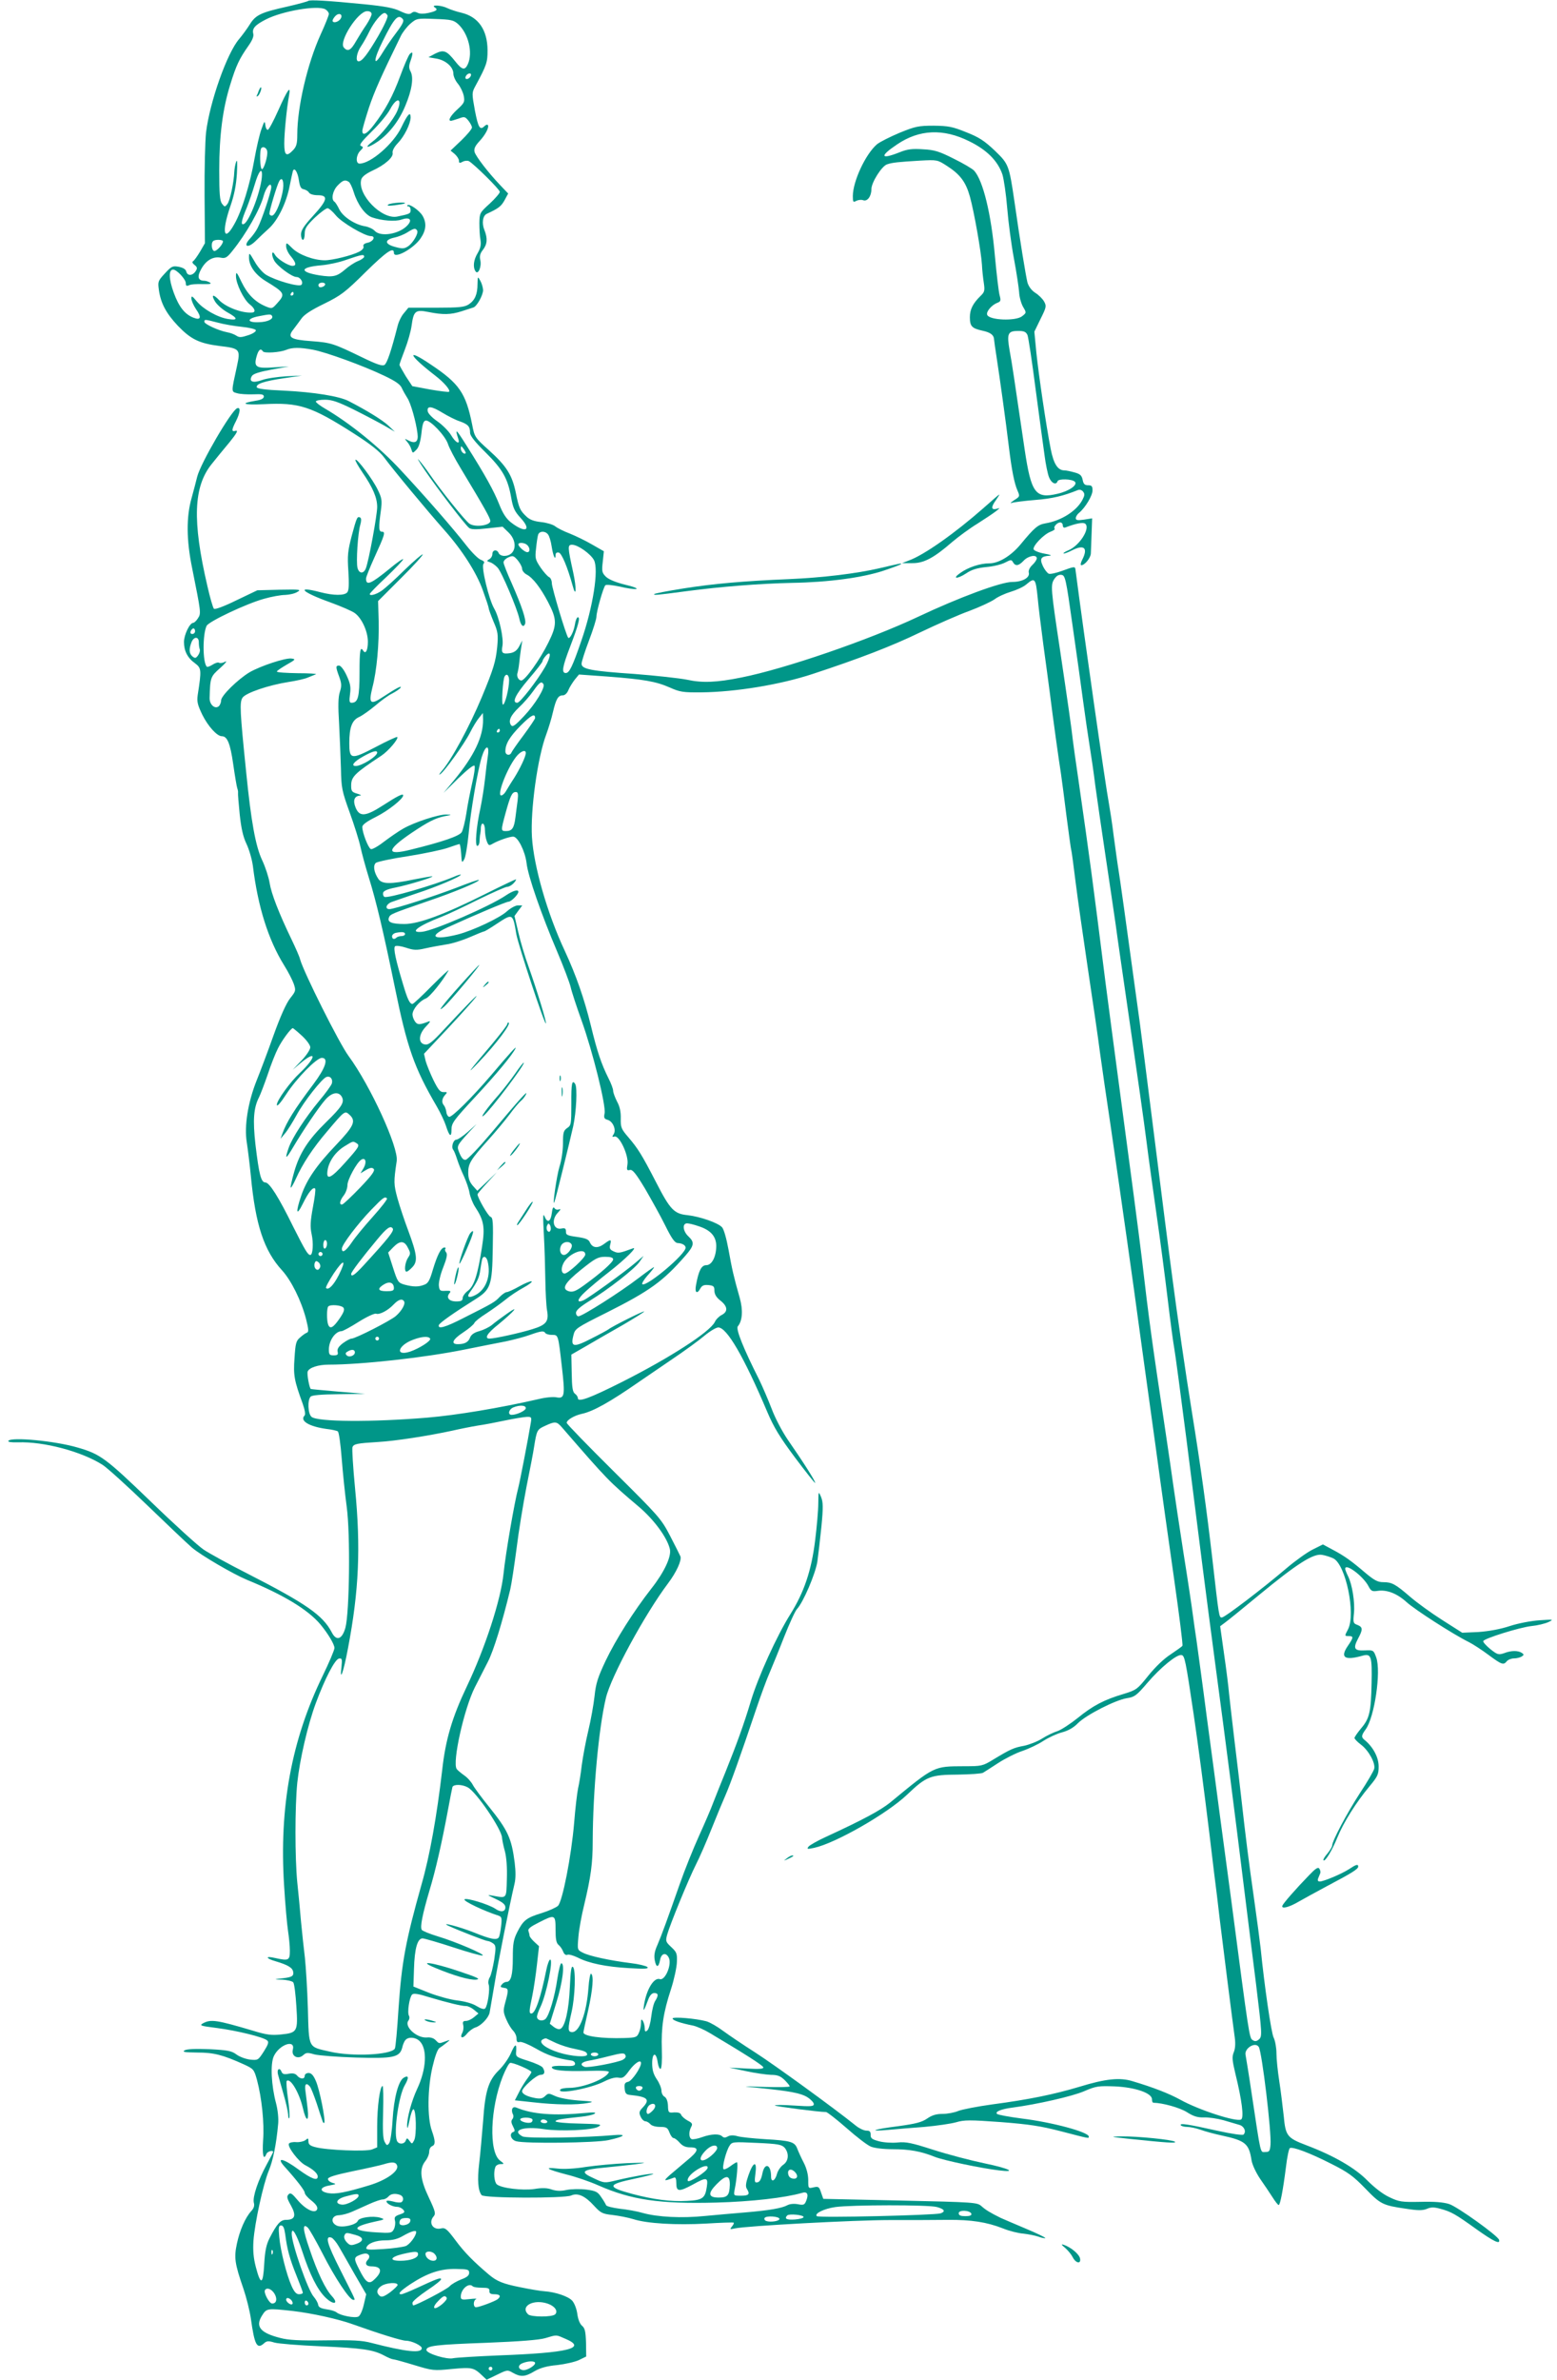 <?xml version="1.0" standalone="no"?>
<!DOCTYPE svg PUBLIC "-//W3C//DTD SVG 20010904//EN"
 "http://www.w3.org/TR/2001/REC-SVG-20010904/DTD/svg10.dtd">
<svg version="1.0" xmlns="http://www.w3.org/2000/svg"
 width="838pt" height="1280pt" viewBox="0 0 838 1280"
 preserveAspectRatio="xMidYMid meet">
<g transform="translate(0,1280) scale(0.1,-0.1)"
fill="#009688" stroke="none">
<path d="M1659 12795 c-4 -3 -54 -17 -111 -30 -144 -32 -172 -45 -204 -97 -15
-24 -41 -59 -57 -78 -65 -75 -158 -338 -178 -502 -5 -46 -9 -198 -8 -339 l2
-257 -26 -45 c-15 -25 -32 -49 -38 -52 -6 -4 -3 -12 8 -20 14 -11 16 -18 7
-32 -16 -26 -44 -29 -51 -5 -3 14 -17 22 -41 27 -33 6 -39 3 -75 -36 -37 -40
-38 -44 -32 -88 10 -72 39 -126 102 -193 70 -73 115 -95 225 -109 110 -13 113
-17 93 -110 -31 -141 -31 -135 1 -144 16 -5 55 -7 87 -6 45 2 57 0 57 -12 0
-10 -14 -18 -42 -22 -91 -15 -69 -24 42 -19 190 10 255 -11 485 -158 91 -58
139 -97 162 -128 51 -69 233 -288 327 -394 93 -105 171 -226 205 -322 17 -47
31 -89 31 -95 0 -5 12 -38 26 -72 24 -55 26 -70 20 -137 -8 -78 -19 -116 -83
-270 -67 -160 -165 -341 -217 -399 -11 -13 -15 -21 -8 -16 22 12 132 165 162
225 15 30 37 66 49 80 l20 25 1 -35 c1 -93 -48 -195 -154 -324 l-59 -71 80 79
c50 48 83 74 87 67 4 -6 -2 -48 -13 -94 -10 -45 -25 -118 -31 -162 -7 -44 -18
-89 -25 -101 -13 -21 -103 -52 -274 -94 -135 -34 -133 -3 4 90 91 61 127 79
178 90 40 7 41 8 9 9 -41 1 -171 -41 -232 -76 -25 -14 -71 -46 -103 -70 -32
-25 -64 -43 -71 -40 -14 6 -46 88 -46 119 0 12 23 29 73 54 66 33 147 97 147
116 0 12 -30 -3 -109 -54 -93 -60 -126 -63 -147 -12 -16 39 -7 63 25 65 9 0 1
5 -16 10 -29 8 -33 14 -33 43 0 48 18 66 162 161 38 25 95 92 86 101 -3 2 -54
-21 -114 -53 -134 -70 -144 -69 -144 20 0 86 15 124 54 141 17 8 55 35 85 60
30 26 71 56 92 66 21 11 41 25 45 31 8 14 -24 -3 -94 -49 -69 -46 -79 -37 -58
49 24 90 37 238 34 360 l-3 106 123 123 c68 67 120 125 117 128 -3 3 -47 -35
-98 -84 -50 -50 -106 -100 -124 -112 -29 -20 -63 -29 -63 -17 0 4 40 45 90 92
49 47 90 90 90 95 0 5 -33 -17 -72 -50 -103 -84 -128 -94 -128 -54 0 8 20 58
44 111 57 125 62 141 42 141 -18 0 -19 20 -6 115 7 53 5 66 -17 111 -27 56
-111 169 -120 161 -3 -3 14 -33 37 -67 57 -83 80 -137 80 -187 0 -43 -45 -289
-61 -330 -12 -31 -37 -29 -45 3 -8 32 2 186 15 231 6 21 6 35 0 39 -16 9 -19
2 -46 -98 -21 -81 -24 -106 -18 -191 4 -69 3 -103 -6 -113 -15 -18 -73 -18
-146 1 -133 35 -101 1 52 -54 60 -22 121 -48 135 -59 37 -27 70 -98 70 -154 0
-45 -12 -69 -25 -48 -16 26 -20 1 -20 -118 0 -132 -8 -162 -43 -162 -12 0 -13
9 -8 48 5 38 1 57 -19 100 -14 30 -31 52 -40 52 -19 0 -19 -7 1 -61 13 -36 13
-50 3 -81 -9 -27 -10 -75 -4 -170 4 -73 8 -182 10 -243 2 -102 5 -119 47 -235
25 -69 51 -152 58 -185 7 -33 27 -107 45 -165 40 -128 79 -293 140 -590 66
-324 104 -433 225 -640 21 -36 43 -83 50 -105 18 -57 30 -66 30 -21 0 35 11
50 126 174 118 127 200 226 218 262 10 20 -30 -24 -129 -141 -104 -122 -214
-231 -228 -226 -7 2 -14 14 -15 28 -2 13 -8 28 -13 34 -13 14 -11 36 6 55 14
15 13 17 -7 16 -19 -1 -29 12 -55 64 -17 35 -36 82 -42 103 l-9 39 128 136
c71 76 138 151 150 167 24 32 -46 -39 -172 -174 -60 -65 -81 -82 -100 -79 -38
5 -37 53 4 96 24 25 28 33 13 27 -47 -18 -58 -18 -71 0 -8 11 -14 28 -14 39 1
28 38 72 71 85 22 8 92 95 123 151 4 8 -36 -29 -89 -82 -53 -54 -100 -98 -105
-98 -15 0 -27 25 -52 110 -38 126 -52 190 -42 200 5 5 30 2 58 -7 42 -14 58
-15 105 -4 31 7 81 16 112 21 31 4 88 22 127 39 39 17 74 31 77 31 4 0 34 18
67 40 88 58 88 59 107 -55 11 -61 152 -487 159 -480 5 5 -48 178 -93 305 -19
52 -44 135 -55 184 l-21 89 21 29 21 28 -24 0 c-13 0 -40 -15 -59 -32 -38 -35
-182 -103 -263 -124 -131 -33 -164 -12 -58 37 147 67 317 139 330 139 14 0 52
38 53 53 0 15 -30 6 -67 -19 -85 -58 -391 -191 -452 -196 -72 -7 -21 32 106
81 29 11 116 52 194 91 78 38 149 70 159 70 9 0 25 9 35 20 10 11 15 20 11 20
-3 0 -75 -34 -159 -76 -223 -112 -363 -164 -440 -164 -69 0 -93 10 -84 34 7
19 13 21 207 88 142 48 284 107 277 115 -2 2 -55 -16 -118 -41 -125 -48 -338
-116 -363 -116 -26 0 -18 27 11 38 16 6 75 26 133 46 108 35 240 91 240 101 0
3 -17 -2 -37 -11 -107 -45 -358 -118 -374 -108 -6 3 -9 13 -7 22 2 10 24 20
66 28 69 14 204 55 199 60 -2 2 -45 -6 -97 -16 -130 -27 -175 -26 -194 3 -24
36 -29 72 -13 86 9 6 86 23 174 36 87 14 183 34 214 45 31 11 59 20 62 20 3 0
7 -24 9 -52 3 -50 4 -52 17 -29 7 13 17 74 23 135 10 116 48 339 71 415 20 64
42 68 33 7 -4 -25 -11 -83 -16 -129 -5 -45 -16 -113 -24 -152 -23 -104 -31
-205 -17 -205 6 0 12 12 12 28 1 15 2 32 4 37 1 6 3 20 3 33 3 36 22 25 22
-12 0 -19 4 -46 10 -61 9 -23 12 -25 32 -13 32 18 90 38 110 38 25 0 64 -78
72 -142 7 -69 81 -280 165 -477 34 -80 66 -165 72 -189 5 -24 32 -106 59 -181
60 -167 132 -457 124 -499 -5 -24 -2 -30 15 -35 29 -7 49 -53 34 -77 -10 -15
-9 -17 5 -13 26 6 77 -103 69 -150 -5 -30 -3 -34 13 -30 14 4 32 -18 82 -101
34 -59 84 -148 109 -199 34 -69 51 -92 66 -93 25 -1 43 -12 43 -25 0 -35 -203
-206 -232 -197 -6 2 5 22 25 45 20 22 37 43 37 47 0 3 -38 -24 -84 -59 -95
-73 -302 -205 -323 -205 -7 0 -13 9 -13 19 0 13 23 33 73 64 100 61 242 171
269 210 l22 32 -44 -37 c-61 -52 -250 -188 -278 -201 -41 -19 -37 4 9 46 25
23 81 70 125 104 90 70 161 141 129 128 -71 -26 -77 -27 -102 -16 -20 9 -24
16 -19 36 8 30 3 31 -33 4 -34 -25 -62 -22 -76 8 -7 17 -22 23 -70 30 -52 7
-60 11 -59 29 0 16 -5 20 -24 16 -44 -9 -57 46 -20 85 16 17 18 22 6 18 -9 -4
-20 0 -24 7 -6 9 -11 0 -14 -26 -6 -48 -24 -57 -39 -19 -9 21 -9 -1 -4 -97 4
-69 7 -179 8 -245 1 -66 5 -139 9 -162 11 -60 -3 -79 -78 -102 -67 -21 -204
-51 -231 -51 -30 0 -14 28 48 77 86 71 116 107 47 58 -30 -21 -68 -49 -83 -62
-15 -12 -46 -27 -68 -33 -27 -7 -43 -19 -49 -34 -9 -25 -29 -36 -66 -36 -40 0
-28 26 30 64 29 19 56 42 59 50 3 8 32 31 64 51 32 21 78 54 103 74 25 21 69
50 99 66 29 16 48 31 42 33 -6 2 -36 -10 -66 -27 -30 -17 -61 -31 -68 -31 -7
0 -24 -12 -38 -26 -25 -27 -35 -33 -194 -113 -99 -51 -140 -62 -133 -38 4 12
81 66 194 137 85 53 93 75 96 274 3 144 1 167 -12 171 -13 4 -70 103 -70 121
0 3 23 31 52 62 l52 57 -52 -50 -53 -50 -25 28 c-17 20 -24 40 -24 70 0 49 13
70 111 179 36 40 86 100 111 133 25 34 53 67 63 75 9 7 21 23 26 34 12 25 -31
-22 -188 -209 -65 -77 -126 -141 -136 -143 -12 -3 -22 8 -33 33 -17 41 -18 40
50 115 l41 44 -47 -42 c-26 -23 -54 -42 -62 -42 -16 0 -29 -39 -17 -54 5 -6
14 -29 21 -51 7 -22 23 -63 37 -92 13 -29 27 -69 30 -90 4 -21 17 -54 29 -73
49 -74 55 -111 38 -218 -23 -151 -43 -210 -76 -235 -15 -11 -28 -29 -28 -39 0
-14 -8 -18 -35 -18 -39 0 -55 21 -36 44 10 12 6 14 -21 13 -29 -2 -33 1 -36
27 -2 17 8 61 23 98 20 51 24 72 16 82 -6 7 -8 16 -4 19 3 4 1 7 -5 7 -18 0
-38 -39 -62 -118 -17 -59 -26 -75 -46 -82 -32 -13 -60 -12 -106 0 -35 10 -38
14 -63 92 l-26 81 27 28 c36 37 60 37 79 -2 15 -28 15 -33 1 -54 -17 -26 -22
-75 -8 -75 5 0 19 11 32 25 29 31 25 67 -23 196 -20 53 -46 131 -58 174 -20
75 -21 87 -4 200 11 73 -142 406 -259 565 -51 69 -242 451 -261 520 -3 14 -24
61 -45 105 -70 145 -110 249 -119 306 -5 31 -23 86 -40 122 -36 76 -60 212
-86 472 -34 332 -36 377 -20 402 17 26 140 68 249 85 39 6 85 16 101 23 17 7
37 15 45 18 8 3 -36 6 -97 6 -62 1 -113 4 -113 9 0 4 24 20 53 37 48 27 50 30
25 33 -33 4 -166 -40 -225 -74 -63 -38 -153 -126 -153 -151 0 -11 -6 -26 -13
-32 -21 -17 -50 10 -49 45 3 111 5 115 57 161 28 25 40 40 27 34 -12 -7 -27
-9 -33 -6 -5 4 -21 -1 -35 -10 -14 -9 -28 -14 -31 -11 -23 23 -23 175 -1 220
13 24 214 119 308 145 41 12 93 21 115 21 22 1 51 7 65 16 23 13 15 14 -95 12
l-120 -3 -113 -54 c-67 -33 -116 -51 -121 -45 -5 5 -21 60 -35 122 -82 352
-75 535 24 657 22 28 65 80 95 116 38 47 48 65 34 62 -24 -7 -24 3 1 52 23 46
26 77 6 69 -31 -12 -197 -296 -215 -369 -5 -22 -19 -73 -30 -114 -29 -102 -28
-226 3 -377 48 -240 49 -243 31 -270 -8 -13 -20 -24 -25 -24 -19 0 -50 -65
-50 -103 0 -48 19 -86 60 -115 34 -26 35 -35 14 -170 -5 -36 -1 -53 25 -107
31 -62 79 -115 105 -115 29 0 45 -38 61 -150 9 -63 19 -122 22 -130 3 -8 5
-19 4 -25 -1 -5 3 -56 9 -115 8 -75 18 -120 36 -158 14 -29 30 -83 35 -120 27
-220 83 -397 168 -534 22 -35 45 -80 52 -100 12 -36 11 -39 -19 -77 -21 -26
-53 -97 -91 -203 -32 -90 -73 -198 -90 -240 -47 -118 -67 -245 -53 -332 6 -39
16 -120 22 -181 25 -264 71 -402 168 -508 50 -55 103 -162 129 -261 14 -56 15
-70 5 -74 -7 -2 -24 -14 -37 -26 -22 -18 -25 -33 -30 -111 -7 -93 -1 -122 44
-245 12 -34 16 -59 10 -64 -27 -28 24 -59 119 -72 27 -3 54 -9 60 -13 6 -3 15
-69 21 -146 6 -77 18 -194 27 -260 20 -147 15 -567 -7 -650 -18 -64 -49 -74
-74 -24 -48 91 -136 153 -457 317 -97 49 -202 107 -232 127 -30 20 -159 137
-286 260 -241 232 -270 254 -392 289 -122 36 -359 58 -373 36 -4 -6 15 -9 52
-8 138 5 342 -49 455 -121 25 -16 132 -113 239 -216 106 -102 215 -206 243
-230 50 -42 220 -141 294 -172 198 -81 330 -161 397 -241 42 -51 75 -107 75
-126 0 -11 -29 -79 -64 -151 -167 -344 -234 -704 -207 -1127 6 -101 16 -210
21 -243 5 -33 10 -81 10 -107 0 -53 -6 -56 -82 -39 -52 12 -48 -3 5 -18 67
-20 92 -35 95 -58 3 -24 -8 -29 -78 -36 -26 -3 -22 -4 16 -5 28 -1 56 -8 62
-14 6 -7 13 -65 17 -129 9 -137 6 -143 -84 -152 -49 -5 -77 -2 -148 20 -199
59 -228 63 -271 40 -20 -12 -12 -14 75 -25 108 -14 251 -49 271 -67 10 -8 6
-21 -18 -59 -31 -48 -32 -48 -74 -44 -24 3 -57 15 -74 28 -26 19 -46 23 -145
28 -74 3 -121 1 -133 -6 -15 -9 -1 -11 67 -12 89 0 137 -12 250 -63 54 -25 56
-27 72 -84 26 -98 40 -232 33 -325 -5 -80 2 -112 18 -73 5 13 36 22 36 10 0
-2 -16 -33 -35 -68 -46 -84 -76 -173 -69 -204 5 -17 0 -31 -14 -46 -32 -35
-62 -104 -77 -175 -16 -75 -12 -106 35 -242 16 -47 34 -119 40 -160 20 -144
33 -168 71 -134 14 13 24 14 56 4 21 -6 133 -15 249 -20 224 -10 282 -18 342
-50 20 -11 42 -20 48 -20 6 0 57 -14 113 -31 99 -30 104 -31 204 -21 108 10
117 8 164 -37 l22 -21 56 27 c55 27 57 27 86 10 41 -23 65 -22 116 9 31 18 67
28 122 33 43 5 96 17 117 27 l39 19 -1 75 c-2 60 -6 77 -21 90 -12 10 -22 34
-26 65 -4 28 -16 58 -28 71 -22 23 -90 46 -149 50 -19 1 -79 11 -132 22 -90
18 -123 31 -166 67 -84 71 -133 121 -179 183 -47 63 -57 71 -79 66 -44 -11
-70 31 -40 65 12 14 9 27 -26 101 -47 99 -52 154 -19 196 12 15 21 37 21 51 0
13 7 26 15 29 19 8 19 27 -1 84 -25 70 -23 226 3 340 14 60 28 99 39 105 9 6
26 18 38 28 21 17 21 17 -7 7 -36 -13 -33 -13 -53 7 -10 11 -29 16 -46 14 -55
-5 -126 60 -99 92 5 7 6 18 2 25 -10 16 2 99 17 114 8 8 34 4 94 -15 98 -29
171 -47 197 -47 10 0 29 -9 42 -20 l24 -20 -24 -20 c-13 -11 -32 -20 -43 -20
-16 0 -19 -5 -15 -22 3 -12 1 -30 -4 -40 -17 -31 1 -36 24 -7 12 15 33 30 46
34 30 9 70 51 76 79 2 12 14 80 26 151 19 118 83 437 108 542 7 28 7 67 1 115
-17 131 -36 173 -139 301 -39 48 -78 101 -86 116 -8 16 -29 40 -47 52 -18 13
-36 28 -40 34 -25 35 40 326 98 440 20 39 51 100 70 137 30 58 77 210 120 388
7 30 22 129 34 220 11 91 36 242 54 335 19 94 37 188 40 210 15 93 16 96 60
116 54 25 62 24 90 -8 248 -286 252 -290 415 -428 81 -69 151 -164 166 -226
10 -40 -29 -124 -99 -213 -96 -123 -191 -273 -247 -390 -41 -87 -52 -120 -59
-188 -5 -46 -20 -130 -34 -188 -14 -58 -29 -141 -35 -185 -5 -44 -14 -100 -20
-125 -5 -25 -15 -108 -21 -185 -15 -179 -63 -423 -87 -446 -10 -9 -49 -27 -88
-39 -82 -25 -99 -39 -131 -102 -20 -40 -24 -62 -24 -138 0 -93 -10 -130 -34
-130 -8 0 -19 -6 -25 -14 -10 -12 -8 -15 11 -18 26 -3 26 -11 7 -80 -11 -41
-11 -51 6 -90 10 -24 27 -51 37 -61 10 -10 18 -28 18 -41 0 -18 4 -23 18 -19
10 2 49 -14 87 -36 60 -35 113 -53 190 -64 11 -1 20 -9 20 -17 0 -12 -13 -14
-62 -12 -37 2 -63 -1 -63 -7 0 -17 63 -23 190 -20 77 3 119 0 117 -6 -12 -35
-137 -85 -213 -85 -24 0 -46 -4 -49 -10 -17 -27 165 7 238 45 30 15 58 23 75
20 23 -5 32 1 60 40 29 39 62 60 62 38 0 -24 -48 -94 -68 -100 -19 -4 -23 -11
-20 -37 2 -25 8 -32 28 -34 97 -10 111 -24 68 -69 -18 -19 -20 -27 -10 -48 6
-14 18 -25 26 -25 7 0 19 -7 26 -15 7 -9 29 -15 52 -15 35 0 41 -4 51 -30 6
-16 16 -30 22 -30 6 0 21 -11 33 -25 16 -18 32 -25 57 -25 50 0 45 -20 -18
-71 -28 -24 -69 -58 -91 -77 -38 -34 -35 -36 21 -15 9 4 13 -6 13 -31 0 -45
15 -46 89 -6 74 41 83 40 75 -13 -9 -61 -23 -71 -107 -75 -86 -5 -183 8 -292
37 -141 38 -139 51 13 83 56 12 100 23 98 25 -5 5 -108 -13 -197 -34 -66 -16
-67 -16 -124 11 -76 34 -64 46 57 57 51 5 127 13 168 18 69 9 66 10 -45 6 -66
-3 -165 -12 -220 -20 -61 -10 -121 -13 -155 -9 -78 9 -55 -5 49 -32 49 -12
125 -38 170 -58 179 -79 332 -101 635 -93 191 5 372 26 462 52 28 9 37 -6 24
-40 -9 -24 -14 -27 -45 -21 -21 4 -44 2 -57 -5 -29 -16 -97 -28 -228 -39 -58
-5 -154 -13 -215 -19 -126 -13 -255 -6 -335 16 -30 9 -86 19 -125 23 -38 5
-71 13 -73 19 -2 5 -13 25 -26 43 -19 29 -29 34 -81 41 -33 4 -80 3 -105 -2
-31 -7 -55 -6 -80 2 -24 9 -53 10 -94 3 -63 -9 -177 4 -202 25 -14 12 -19 65
-8 93 3 9 16 16 28 16 21 0 21 1 -3 19 -61 47 -53 281 15 453 15 37 32 69 39
72 13 5 115 -39 115 -49 0 -4 -11 -21 -24 -38 -13 -18 -33 -50 -44 -73 l-21
-41 102 -11 c114 -13 231 -15 292 -3 35 6 28 8 -51 13 -52 4 -105 14 -126 24
-35 16 -37 16 -54 0 -13 -13 -26 -16 -53 -11 -44 8 -71 22 -71 37 0 19 77 88
99 88 22 0 27 15 12 39 -5 8 -40 24 -78 36 -66 21 -68 22 -65 53 3 44 -6 40
-30 -15 -12 -26 -40 -66 -63 -88 -56 -55 -74 -111 -85 -275 -6 -74 -15 -176
-21 -226 -11 -90 -6 -147 13 -171 14 -17 445 -18 482 -2 35 16 75 -2 123 -55
36 -39 45 -44 101 -50 34 -4 84 -14 110 -22 74 -24 233 -33 392 -24 79 5 146
7 149 5 2 -3 -2 -12 -10 -21 -12 -15 -11 -16 16 -10 68 14 645 45 835 45 113
0 253 0 312 1 125 1 209 -12 296 -46 34 -14 83 -26 110 -28 26 -3 62 -10 80
-16 18 -7 35 -10 38 -8 2 3 -46 26 -108 52 -62 26 -122 52 -133 57 -57 28 -82
44 -103 63 -23 20 -36 21 -438 30 l-413 9 -12 34 c-10 31 -14 34 -40 28 -29
-7 -29 -6 -29 39 0 29 -9 64 -24 93 -14 27 -29 60 -35 76 -14 37 -35 43 -174
51 -64 4 -131 11 -148 16 -20 6 -39 6 -51 -1 -14 -8 -23 -8 -31 0 -15 15 -57
14 -108 -4 -24 -9 -49 -13 -56 -11 -16 6 -17 40 -3 66 9 16 5 22 -19 34 -16 9
-31 22 -35 31 -3 10 -16 14 -38 13 -30 -3 -32 -1 -33 36 -1 24 -8 42 -18 48
-10 5 -17 20 -17 33 0 13 -11 41 -25 61 -18 27 -25 50 -25 86 0 59 22 63 30 4
3 -20 10 -35 15 -34 6 2 9 42 7 103 -4 121 8 200 49 325 17 52 31 118 32 146
2 46 -1 54 -30 81 -30 28 -32 32 -22 68 15 54 115 298 155 377 19 37 56 122
83 190 27 68 61 149 75 181 26 59 80 209 165 462 26 77 59 167 74 200 14 33
49 118 77 190 28 71 59 139 69 150 34 36 99 188 110 255 5 36 15 121 22 190
10 104 9 131 -2 158 -14 33 -14 33 -15 -35 0 -37 -8 -127 -17 -199 -20 -163
-60 -279 -133 -396 -73 -116 -174 -338 -213 -468 -37 -124 -78 -236 -136 -380
-24 -58 -53 -132 -66 -165 -12 -33 -47 -114 -77 -180 -30 -66 -77 -183 -104
-260 -66 -188 -96 -271 -120 -327 -15 -33 -19 -56 -14 -82 8 -42 21 -40 29 4
7 34 31 40 46 11 19 -35 -19 -126 -48 -116 -32 10 -72 -56 -85 -140 -6 -41 -1
-34 24 33 8 20 19 32 31 32 23 0 24 -13 5 -43 -8 -12 -17 -50 -21 -84 -4 -34
-13 -67 -21 -74 -11 -9 -14 -7 -14 12 0 13 -5 31 -10 39 -8 12 -10 9 -10 -12
0 -15 -5 -39 -12 -53 -10 -23 -17 -25 -77 -27 -123 -4 -221 10 -221 30 0 4 11
57 25 117 25 112 32 190 16 199 -4 3 -11 -32 -14 -77 -10 -135 -48 -237 -87
-237 -25 0 -25 16 -4 107 19 82 24 227 8 243 -9 9 -13 -19 -17 -107 -5 -123
-26 -217 -52 -226 -8 -4 -23 2 -35 11 l-21 17 35 113 c34 108 47 212 27 212
-5 0 -14 -37 -21 -81 -14 -99 -45 -202 -65 -219 -17 -14 -45 -7 -45 13 0 7 8
31 19 53 32 67 70 254 52 254 -5 0 -15 -26 -21 -57 -30 -149 -59 -233 -80
-233 -13 0 -13 12 5 96 8 39 19 114 25 168 l11 98 -25 23 c-14 13 -26 28 -26
34 0 5 -3 16 -6 25 -4 11 11 23 55 45 88 45 91 44 91 -38 0 -51 4 -72 16 -82
9 -7 20 -23 25 -36 5 -14 14 -21 23 -17 8 3 32 -4 55 -15 60 -31 153 -50 276
-57 86 -5 108 -4 99 6 -7 6 -47 16 -90 21 -112 14 -223 38 -257 56 -30 15 -30
15 -24 85 3 39 17 116 31 172 36 151 46 222 46 342 1 269 32 608 71 771 27
115 210 451 334 616 46 61 75 125 67 146 -4 9 -29 59 -56 111 -48 92 -59 104
-303 346 -139 138 -253 255 -253 261 0 15 40 39 80 48 63 13 156 66 310 173
25 17 103 70 173 118 70 47 151 106 179 130 29 24 62 44 74 44 46 0 138 -158
263 -453 36 -85 68 -137 150 -247 58 -77 106 -138 108 -136 5 4 -63 111 -147
232 -30 44 -69 118 -87 167 -19 49 -49 119 -67 156 -85 168 -127 273 -115 287
25 30 29 87 10 154 -33 116 -41 153 -60 258 -11 60 -25 110 -35 121 -22 24
-117 57 -185 65 -73 7 -94 29 -171 179 -77 149 -97 180 -149 241 -37 43 -41
52 -40 99 1 36 -5 65 -20 92 -11 22 -21 48 -21 58 0 10 -11 40 -25 67 -38 76
-61 143 -95 284 -36 146 -79 269 -140 401 -94 200 -167 454 -177 612 -9 145
30 429 77 553 11 30 28 84 36 120 17 72 28 90 54 90 10 0 23 12 29 28 6 15 22
40 34 56 l23 28 154 -11 c195 -15 260 -26 335 -59 54 -24 71 -27 170 -26 184
2 423 41 599 99 252 83 424 149 577 223 90 43 210 96 266 116 56 21 116 49
135 62 18 14 58 32 88 41 30 9 68 26 83 39 47 40 51 35 62 -72 3 -38 17 -150
30 -249 14 -99 29 -216 35 -260 17 -137 49 -367 60 -435 5 -36 19 -139 30
-230 12 -91 23 -172 25 -180 3 -8 13 -87 24 -175 11 -88 41 -297 66 -465 25
-168 55 -370 65 -450 11 -80 36 -253 56 -385 55 -378 130 -905 153 -1080 25
-181 23 -169 92 -665 27 -201 72 -520 99 -709 27 -190 47 -348 44 -353 -3 -5
-32 -25 -63 -46 -36 -23 -82 -67 -120 -114 -60 -75 -65 -78 -133 -99 -105 -31
-166 -63 -247 -129 -40 -32 -89 -64 -109 -71 -20 -6 -58 -24 -83 -40 -25 -16
-69 -33 -97 -39 -56 -10 -75 -19 -166 -74 -57 -35 -64 -36 -155 -36 -167 -1
-158 4 -401 -196 -51 -41 -143 -91 -345 -184 -44 -20 -86 -44 -93 -52 -11 -14
-8 -15 30 -7 115 25 393 184 500 286 104 99 125 107 274 108 66 1 127 5 135
10 7 4 44 28 81 52 37 24 96 54 130 65 35 12 86 36 113 54 28 18 73 39 100 46
34 9 63 25 87 50 46 45 201 124 263 134 41 6 52 14 110 82 71 83 159 155 184
150 17 -3 22 -26 66 -323 22 -149 56 -406 85 -645 5 -41 16 -131 24 -200 9
-69 23 -183 31 -255 16 -133 69 -552 81 -637 4 -30 2 -59 -6 -77 -10 -25 -8
-43 9 -115 35 -142 47 -236 31 -246 -25 -15 -228 51 -327 106 -62 34 -147 67
-258 100 -68 21 -145 13 -285 -30 -137 -41 -273 -69 -470 -95 -80 -11 -162
-27 -182 -35 -21 -9 -59 -16 -85 -16 -34 0 -57 -7 -83 -25 -29 -20 -61 -28
-155 -41 -135 -17 -169 -30 -55 -20 41 4 129 11 195 16 66 6 143 17 171 25 44
13 74 13 240 1 154 -12 214 -21 326 -50 154 -40 148 -39 148 -28 0 24 -196 77
-360 97 -69 9 -129 20 -134 25 -12 12 22 26 84 34 129 17 320 60 385 88 65 28
77 29 165 26 110 -5 200 -36 200 -69 0 -11 3 -19 8 -19 50 -1 140 -26 179 -50
36 -23 58 -30 93 -29 25 1 72 -6 105 -15 33 -10 71 -21 85 -25 26 -7 39 -36
23 -52 -5 -5 -62 3 -139 20 -158 35 -206 43 -199 30 4 -5 19 -9 34 -9 16 0 48
-7 72 -15 24 -9 76 -23 114 -31 128 -28 147 -43 161 -134 4 -24 24 -66 46 -99
22 -31 51 -75 66 -98 15 -24 30 -43 34 -43 8 0 23 77 39 203 6 53 16 100 21
103 15 9 108 -26 222 -84 92 -46 120 -67 184 -133 82 -85 94 -91 219 -109 64
-10 89 -10 112 -1 22 10 39 10 72 1 60 -16 82 -29 195 -110 94 -67 130 -84
122 -57 -8 23 -223 177 -268 192 -31 10 -80 14 -155 12 -101 -2 -115 0 -167
25 -35 16 -80 51 -120 91 -65 66 -178 132 -326 188 -105 40 -113 50 -123 159
-6 52 -16 137 -24 187 -8 51 -15 118 -15 148 0 31 -7 69 -15 85 -13 25 -50
279 -70 480 -4 36 -20 157 -36 270 -28 195 -44 322 -69 545 -6 55 -22 188 -35
295 -13 107 -26 224 -30 260 -3 36 -15 132 -27 214 l-21 149 24 18 c13 9 96
76 184 149 205 169 293 225 340 217 19 -3 46 -12 61 -19 67 -33 122 -299 79
-382 -19 -36 -19 -36 5 -36 26 0 25 -8 -6 -53 -43 -63 -17 -80 81 -52 45 12
50 -5 47 -147 -3 -157 -11 -191 -57 -245 -19 -23 -35 -46 -35 -51 0 -5 16 -22
35 -36 42 -32 79 -100 71 -130 -3 -12 -37 -71 -77 -131 -70 -108 -149 -257
-149 -281 0 -7 -12 -27 -26 -44 -15 -17 -24 -33 -21 -36 9 -9 46 52 75 123 32
79 101 189 172 274 45 54 50 65 50 108 0 48 -29 103 -73 140 -22 17 -21 26 3
59 48 65 84 312 57 387 -14 39 -15 40 -61 38 -57 -3 -65 10 -37 63 27 50 26
62 -3 74 -23 8 -24 13 -19 62 6 60 -9 155 -32 201 -8 16 -15 34 -15 39 0 33
98 -40 126 -95 13 -25 20 -28 47 -24 50 8 105 -13 157 -60 45 -41 250 -173
335 -215 22 -11 70 -42 106 -69 73 -54 81 -56 99 -34 7 8 24 15 39 15 14 0 33
5 41 10 13 9 13 11 0 20 -20 13 -57 13 -95 -2 -30 -10 -36 -8 -74 22 -23 19
-40 38 -38 43 4 14 196 74 260 81 32 3 72 13 90 21 31 15 29 15 -47 10 -45 -3
-114 -16 -160 -31 -51 -17 -113 -28 -168 -32 l-88 -4 -107 68 c-60 38 -137 94
-173 125 -80 69 -99 79 -145 79 -30 0 -48 10 -94 48 -76 65 -116 94 -179 127
l-52 28 -56 -28 c-30 -15 -94 -61 -141 -101 -123 -105 -331 -264 -347 -264
-15 0 -15 -1 -51 315 -30 259 -63 500 -110 790 -33 203 -81 534 -105 720 -7
50 -25 191 -41 315 -16 124 -49 387 -74 585 -25 198 -52 410 -60 470 -86 628
-106 769 -115 825 -6 36 -17 119 -26 184 -8 66 -20 142 -25 170 -20 106 -134
903 -181 1264 -2 16 -8 15 -73 -9 -31 -11 -62 -18 -70 -15 -8 3 -23 22 -32 41
-19 41 -11 53 37 56 14 1 1 6 -28 11 -29 5 -56 16 -59 23 -6 18 54 81 91 95
16 6 26 13 22 17 -8 9 14 33 30 33 8 0 14 -7 14 -16 0 -10 6 -14 14 -11 58 22
97 30 108 19 26 -26 -33 -118 -92 -142 -17 -7 -29 -15 -26 -17 2 -2 23 5 46
17 65 33 87 13 55 -50 -9 -17 -11 -30 -5 -30 18 0 50 39 51 63 1 12 2 60 4
105 l3 84 -44 -7 c-35 -5 -44 -3 -44 8 0 8 8 21 17 28 34 28 73 93 73 121 0
23 -4 28 -24 28 -18 0 -25 7 -29 29 -5 24 -14 32 -44 40 -21 6 -45 11 -54 11
-36 0 -58 34 -74 115 -26 134 -64 394 -77 516 l-11 115 33 68 c32 64 33 70 19
95 -8 14 -29 35 -47 46 -20 13 -35 33 -42 55 -8 31 -40 223 -70 435 -29 197
-31 203 -106 275 -56 53 -85 72 -154 99 -74 30 -96 34 -175 35 -82 0 -99 -4
-183 -38 -52 -22 -106 -49 -122 -62 -61 -52 -130 -199 -130 -279 0 -32 2 -35
19 -25 11 5 27 7 37 3 22 -8 44 21 44 60 0 36 56 124 84 133 28 10 63 13 176
20 94 5 95 5 146 -28 72 -46 102 -87 124 -165 23 -83 61 -299 65 -368 1 -27 6
-71 10 -97 6 -41 4 -49 -17 -69 -42 -41 -58 -73 -58 -115 0 -49 10 -60 69 -73
42 -9 60 -23 61 -46 0 -5 7 -53 15 -105 16 -104 48 -333 65 -475 15 -123 29
-194 46 -233 14 -32 13 -33 -19 -53 -17 -12 -23 -18 -12 -14 11 4 68 11 127
16 92 7 152 22 229 53 9 4 21 1 28 -8 10 -12 9 -21 -3 -44 -31 -60 -114 -113
-200 -127 -40 -7 -58 -22 -134 -114 -51 -61 -117 -101 -167 -101 -50 0 -114
-21 -157 -52 -46 -32 -17 -34 32 -2 29 20 59 29 108 34 37 3 82 14 101 24 31
16 35 17 43 2 13 -23 31 -20 58 9 25 26 70 34 70 12 0 -8 -11 -24 -24 -36 -14
-13 -22 -30 -19 -41 7 -27 -34 -50 -89 -50 -61 0 -288 -84 -508 -188 -263
-124 -717 -280 -950 -326 -133 -27 -211 -30 -292 -12 -40 8 -167 22 -283 31
-236 16 -285 26 -285 55 0 11 18 67 40 125 22 58 40 115 40 128 0 28 37 158
48 169 5 5 39 1 77 -7 37 -9 77 -15 89 -13 11 2 -15 13 -59 23 -52 13 -88 28
-104 43 -21 21 -23 29 -17 80 l6 57 -63 36 c-34 20 -88 46 -120 59 -32 12 -68
30 -80 40 -12 9 -46 19 -75 22 -37 4 -60 12 -78 29 -35 33 -41 45 -58 129 -20
96 -50 143 -144 228 -77 69 -78 72 -91 139 -34 169 -69 220 -222 322 -136 92
-122 53 23 -59 48 -37 83 -78 75 -87 -3 -3 -49 3 -102 12 l-96 18 -35 53 c-18
30 -34 58 -34 62 0 4 13 41 29 82 16 41 32 98 36 127 11 80 20 89 90 75 79
-16 121 -15 180 4 28 9 56 18 62 20 19 5 53 66 53 94 -1 14 -7 36 -15 50 -14
25 -14 24 -15 -17 0 -56 -14 -88 -47 -110 -23 -15 -50 -18 -176 -18 l-149 0
-23 -28 c-14 -15 -29 -46 -35 -70 -35 -137 -57 -201 -71 -210 -12 -7 -42 3
-120 41 -155 75 -167 79 -272 87 -113 8 -133 20 -98 63 11 15 31 41 43 58 15
22 54 47 122 80 91 45 112 60 225 172 112 110 151 136 151 102 0 -35 104 21
143 77 31 45 34 83 11 123 -18 29 -71 66 -81 56 -4 -3 -1 -6 5 -6 7 0 12 -9
12 -20 0 -19 -5 -21 -73 -35 -83 -16 -214 118 -193 199 4 15 23 30 58 47 69
31 117 74 111 97 -2 11 8 31 27 51 36 37 69 104 70 139 0 35 -16 18 -50 -53
-42 -88 -165 -195 -225 -195 -22 0 -19 46 4 69 17 17 18 20 4 26 -12 4 2 23
58 78 41 40 85 93 99 120 36 68 68 60 38 -10 -20 -46 -88 -131 -131 -163 -53
-39 -29 -39 27 -1 60 42 114 111 147 191 36 85 46 152 29 185 -10 18 -10 31
-1 56 15 43 14 56 -3 39 -8 -8 -31 -62 -52 -119 -40 -108 -79 -181 -142 -263
-37 -49 -62 -61 -62 -32 0 9 16 64 35 123 30 90 67 172 173 389 9 18 31 47 50
64 34 29 36 30 133 26 88 -3 100 -6 125 -28 55 -51 80 -153 52 -215 -16 -35
-31 -32 -68 15 -46 58 -62 64 -107 42 l-37 -20 41 -7 c51 -8 93 -45 93 -81 0
-14 11 -39 25 -55 13 -16 27 -45 31 -65 6 -32 3 -38 -35 -73 -37 -34 -52 -61
-34 -61 4 0 22 6 41 12 31 12 35 11 53 -11 10 -13 19 -29 19 -37 0 -8 -26 -39
-57 -69 l-58 -55 23 -19 c12 -11 22 -27 22 -35 0 -14 4 -15 20 -6 11 6 26 7
34 3 29 -17 166 -152 166 -165 0 -7 -24 -35 -54 -63 -54 -49 -55 -51 -56 -105
0 -30 2 -71 6 -91 4 -26 0 -44 -15 -70 -22 -36 -27 -75 -12 -98 14 -22 34 24
26 60 -5 21 -1 36 14 55 24 31 26 61 8 107 -15 36 -9 77 13 87 63 29 77 40 95
72 l20 37 -41 43 c-65 68 -133 156 -140 181 -4 17 3 32 26 57 33 35 55 78 45
88 -3 3 -11 0 -17 -6 -25 -25 -34 -9 -52 83 -17 94 -17 96 3 133 61 113 65
127 65 192 -1 109 -49 179 -139 201 -27 6 -62 18 -77 25 -31 16 -92 20 -68 4
19 -12 10 -20 -36 -30 -23 -5 -45 -5 -56 1 -14 7 -24 7 -33 -1 -11 -9 -25 -7
-61 10 -34 17 -83 26 -192 37 -202 20 -296 25 -303 18z m92 -45 c10 -6 19 -17
19 -25 0 -7 -20 -58 -45 -112 -71 -157 -125 -389 -125 -537 0 -47 -4 -64 -22
-83 -36 -38 -48 -30 -48 35 0 57 13 189 26 260 10 56 -8 31 -59 -83 -24 -54
-49 -101 -55 -103 -6 -2 -12 9 -14 25 -3 25 -5 23 -21 -22 -10 -27 -27 -101
-38 -163 -23 -131 -67 -276 -107 -346 -57 -104 -71 -46 -22 95 21 61 31 112
35 175 3 58 2 80 -4 64 -5 -14 -9 -38 -10 -54 -2 -56 -23 -155 -37 -173 -13
-17 -15 -17 -29 1 -12 16 -15 53 -15 180 0 189 19 332 59 460 32 105 50 141
97 208 22 31 31 53 27 67 -7 28 10 47 69 77 89 45 276 77 319 54z m249 -26 c0
-8 -13 -34 -28 -57 -16 -23 -41 -63 -56 -89 -28 -50 -45 -58 -66 -33 -27 33
77 195 126 195 15 0 24 -6 24 -16z m-170 -29 c-14 -16 -40 -20 -40 -6 0 5 7
17 16 26 22 21 44 4 24 -20z m256 21 c3 -8 -20 -58 -51 -111 -57 -97 -86 -135
-105 -135 -18 0 -11 46 13 81 13 19 33 55 45 80 25 51 65 99 82 99 6 0 13 -7
16 -14z m82 -19 c8 -9 -1 -28 -36 -74 -26 -34 -59 -83 -74 -108 -51 -84 -49
-37 2 64 62 125 83 148 108 118z m361 -313 c-6 -7 -15 -11 -21 -8 -5 3 -4 12
3 20 6 7 15 11 21 8 5 -3 4 -12 -3 -20z m2688 -344 c94 -46 153 -105 178 -178
8 -26 20 -108 26 -182 6 -74 22 -196 36 -270 14 -74 26 -156 28 -181 1 -26 11
-61 21 -79 19 -32 19 -32 -5 -51 -34 -27 -177 -22 -188 8 -6 17 24 52 54 64
19 7 21 12 13 41 -5 18 -16 112 -25 208 -20 229 -64 409 -112 462 -9 10 -58
39 -109 64 -79 40 -105 48 -166 51 -58 4 -84 1 -126 -16 -103 -41 -110 -22
-14 42 119 81 249 87 389 17z m-3779 -53 c5 -23 -17 -97 -28 -97 -11 0 -14
103 -3 114 10 10 28 1 31 -17z m171 -159 c5 -32 11 -44 26 -46 11 -3 24 -10
28 -18 5 -8 24 -14 47 -14 59 0 53 -26 -25 -111 -49 -53 -65 -78 -65 -100 0
-16 5 -29 10 -29 6 0 10 15 10 34 0 27 10 42 54 85 30 28 61 51 69 51 7 0 28
-18 45 -39 30 -37 155 -111 188 -111 27 0 14 -28 -15 -35 -20 -4 -28 -11 -25
-20 4 -8 -6 -20 -23 -29 -39 -20 -143 -46 -185 -46 -60 0 -140 30 -175 65 -32
32 -33 32 -33 10 0 -13 11 -37 25 -53 29 -35 32 -52 9 -52 -22 0 -81 37 -93
58 -17 31 -23 4 -6 -28 15 -30 96 -90 121 -90 20 0 39 -29 26 -42 -13 -13
-139 23 -190 54 -18 11 -46 43 -62 72 -28 48 -30 50 -30 21 0 -44 33 -91 87
-125 107 -65 110 -71 65 -121 -27 -30 -28 -31 -62 -17 -57 24 -98 65 -130 131
-26 55 -30 58 -30 32 0 -41 42 -127 74 -152 28 -22 34 -42 14 -44 -54 -5 -143
29 -179 67 -32 34 -44 30 -22 -7 10 -17 39 -43 65 -58 59 -32 61 -46 6 -37
-57 9 -134 53 -169 95 -24 29 -29 32 -29 16 0 -11 11 -37 25 -58 31 -44 26
-61 -13 -46 -47 18 -79 58 -107 135 -27 74 -28 124 -3 124 19 0 68 -52 68 -73
0 -15 4 -17 18 -11 9 5 42 7 72 6 39 -1 51 1 40 8 -8 5 -22 10 -30 10 -35 0
-40 22 -17 63 26 47 64 69 105 61 25 -5 34 0 64 38 72 89 148 222 167 295 13
47 41 79 41 46 0 -23 -51 -177 -73 -218 -8 -17 -27 -43 -42 -59 -39 -42 -12
-54 30 -13 18 18 50 48 72 68 48 43 95 139 112 229 7 36 15 71 17 79 8 25 27
-5 33 -51z m-199 33 c0 -72 -67 -254 -98 -266 -18 -7 -13 19 17 90 11 28 30
83 42 123 20 68 39 94 39 53z m110 -98 c-14 -66 -40 -123 -57 -123 -7 0 -13 5
-13 11 0 17 40 151 52 173 18 34 30 -6 18 -61z m357 59 c7 -4 19 -30 27 -56
20 -65 61 -122 98 -135 52 -18 125 -24 159 -12 43 15 60 0 33 -30 -43 -48
-146 -66 -178 -30 -9 10 -33 21 -52 24 -55 9 -119 52 -138 91 -9 19 -21 38
-26 41 -19 12 -10 59 17 87 28 29 40 33 60 20z m368 -262 c9 -14 -22 -67 -49
-85 -20 -13 -30 -14 -70 -3 -56 15 -58 38 -4 50 20 4 51 16 70 28 37 23 44 24
53 10z m-1045 -58 c0 -16 -32 -52 -46 -52 -14 0 -20 41 -7 53 9 10 53 9 53 -1z
m760 -83 c0 -5 -16 -17 -35 -24 -19 -8 -49 -28 -67 -44 -45 -39 -66 -43 -139
-32 -110 18 -106 44 10 54 37 3 98 16 136 30 82 28 95 31 95 16z m-210 -148
c0 -12 -28 -22 -34 -12 -3 5 -3 11 1 15 9 9 33 7 33 -3z m-170 -51 c0 -5 -5
-10 -11 -10 -5 0 -7 5 -4 10 3 6 8 10 11 10 2 0 4 -4 4 -10z m-116 -119 c10
-16 -23 -33 -70 -34 -64 -3 -68 18 -7 31 65 13 71 13 77 3z m-293 -36 c32 -9
91 -19 131 -23 39 -4 73 -12 75 -18 2 -7 -16 -19 -41 -27 -36 -12 -48 -13 -63
-3 -10 7 -33 16 -51 19 -47 9 -122 44 -122 56 0 14 1 14 71 -4z m4359 -67 c5
-13 25 -144 44 -293 20 -148 41 -308 48 -355 6 -47 17 -100 24 -117 13 -33 39
-44 46 -21 5 14 78 12 93 -3 17 -17 -31 -51 -94 -65 -118 -28 -141 4 -176 237
-59 399 -67 458 -81 533 -16 93 -10 106 47 106 31 0 41 -5 49 -22z m-3846 -79
c70 -13 269 -85 384 -140 61 -29 87 -47 95 -67 7 -15 20 -38 29 -52 18 -26 47
-127 55 -192 6 -44 -11 -57 -49 -37 -22 11 -22 11 -7 -7 9 -10 20 -29 23 -41
7 -22 7 -22 27 -2 13 13 21 40 27 86 5 51 11 69 23 71 24 4 105 -81 120 -126
6 -20 37 -79 68 -130 132 -219 159 -268 160 -284 1 -24 -81 -36 -112 -15 -22
14 -156 181 -215 267 -17 25 -43 59 -57 75 -14 17 0 -8 32 -55 64 -94 214
-290 237 -309 10 -9 36 -10 98 -3 l83 9 32 -31 c53 -51 39 -126 -23 -126 -14
0 -27 7 -30 15 -9 22 -34 18 -34 -5 0 -10 -7 -23 -17 -28 -15 -9 -14 -10 4
-16 11 -3 29 -16 41 -29 22 -23 105 -219 117 -274 8 -38 22 -51 31 -29 8 20
-18 96 -72 219 -24 53 -44 104 -44 112 0 9 12 21 26 27 24 11 29 9 50 -15 13
-16 24 -36 24 -46 0 -10 11 -24 24 -31 34 -17 76 -73 115 -147 49 -94 50 -123
3 -218 -45 -92 -126 -205 -146 -205 -16 0 -28 24 -20 43 2 7 6 28 8 47 2 19 6
55 10 80 l7 45 -17 -32 c-12 -22 -26 -32 -48 -36 -42 -6 -49 0 -42 38 8 40
-18 158 -45 203 -28 49 -70 223 -57 239 8 9 4 15 -14 22 -14 5 -48 39 -77 76
-75 96 -219 261 -353 405 -114 124 -276 255 -410 333 -26 15 -48 32 -48 37 0
6 22 10 49 10 38 0 70 -11 157 -54 60 -30 134 -69 164 -86 l55 -32 -36 34
c-33 30 -114 80 -211 130 -51 27 -189 49 -352 57 -98 4 -141 10 -144 18 -5 18
39 33 148 49 l95 14 -85 -4 c-47 -3 -105 -11 -129 -20 -50 -18 -74 -9 -55 22
8 12 41 22 105 34 l94 17 -81 -5 c-96 -7 -109 2 -93 59 10 36 22 46 34 27 7
-11 90 -6 125 8 33 14 74 14 144 1z m699 -340 c28 -17 69 -38 91 -45 45 -16
56 -28 56 -62 0 -16 27 -50 83 -105 92 -91 120 -141 138 -242 10 -57 18 -75
51 -111 63 -68 25 -84 -53 -23 -25 20 -43 48 -62 96 -29 73 -74 155 -177 318
-56 89 -63 95 -43 33 10 -33 -16 -18 -39 21 -13 22 -46 55 -73 74 -29 20 -51
43 -53 55 -5 31 21 28 81 -9z m123 -217 c-9 -8 -26 10 -26 26 1 15 2 15 15 -2
8 -11 13 -21 11 -24z m443 -436 c7 -8 16 -37 20 -65 8 -51 21 -80 21 -47 0 11
6 16 17 14 16 -3 47 -77 75 -178 19 -71 22 -15 3 71 -30 137 -31 149 -6 149
31 0 100 -49 118 -83 26 -51 -5 -251 -68 -433 -48 -140 -65 -174 -84 -174 -24
0 -18 34 24 143 45 118 55 157 41 157 -5 0 -13 -18 -16 -40 -6 -38 -28 -80
-36 -70 -12 15 -88 269 -88 293 0 15 -7 30 -15 33 -8 4 -29 27 -46 52 -28 42
-30 50 -24 101 3 31 8 64 11 74 6 21 37 23 53 3z m-111 -58 c15 -15 16 -38 0
-38 -14 0 -48 30 -48 42 0 12 34 10 48 -4z m2934 -428 c21 -146 47 -332 58
-415 11 -82 27 -190 35 -240 8 -49 22 -144 30 -210 9 -66 34 -239 56 -385 22
-146 46 -310 54 -365 7 -55 43 -302 79 -550 36 -247 75 -522 86 -610 11 -88
36 -268 55 -400 19 -132 46 -337 60 -455 14 -118 30 -236 35 -262 5 -26 34
-244 65 -485 76 -603 107 -847 155 -1208 62 -463 105 -799 155 -1205 25 -201
54 -435 65 -520 33 -272 34 -284 15 -300 -12 -10 -21 -11 -33 -3 -18 11 -19
19 -116 758 -20 149 -47 353 -61 455 -13 102 -45 338 -70 525 -24 187 -50 372
-55 410 -6 39 -15 102 -20 140 -5 39 -27 187 -50 330 -22 143 -47 307 -55 365
-8 58 -26 182 -40 275 -75 500 -90 606 -130 950 -14 117 -59 459 -129 980 -19
143 -49 368 -66 500 -73 579 -82 646 -145 1085 -15 102 -29 201 -31 220 -5 50
-28 210 -69 485 -50 331 -51 349 -31 380 12 18 24 25 39 23 20 -3 24 -18 59
-268z m-4722 -35 c0 -8 -7 -15 -15 -15 -9 0 -12 6 -9 15 4 8 10 15 15 15 5 0
9 -7 9 -15z m20 -59 c0 -13 2 -30 5 -38 3 -7 -1 -22 -9 -33 -12 -16 -16 -17
-30 -6 -18 15 -20 38 -6 75 12 33 40 34 40 2z m1864 -133 c-44 -76 -135 -193
-150 -193 -31 0 -10 44 61 127 41 48 75 91 75 97 0 5 8 18 18 29 30 33 27 -6
-4 -60z m-194 -72 c0 -44 -22 -131 -33 -131 -9 0 -1 136 9 152 11 18 24 6 24
-21z m185 -21 c11 -17 -45 -109 -105 -172 -49 -52 -61 -60 -70 -48 -15 23 -2
52 43 95 24 22 58 61 77 88 34 48 44 55 55 37z m-45 -182 c0 -5 -28 -46 -61
-91 -34 -45 -63 -87 -66 -94 -8 -20 -33 -15 -33 6 0 40 23 78 82 138 57 57 78
68 78 41z m-190 -68 c0 -5 -5 -10 -11 -10 -5 0 -7 5 -4 10 3 6 8 10 11 10 2 0
4 -4 4 -10z m-660 -118 c0 -20 -83 -72 -115 -72 -29 0 -10 24 41 52 50 28 74
34 74 20z m800 -2 c0 -19 -31 -84 -63 -135 -18 -27 -37 -59 -43 -69 -6 -11
-16 -22 -24 -24 -30 -10 25 138 76 205 24 32 54 44 54 23z m-44 -255 c-3 -25
-9 -66 -12 -92 -7 -57 -18 -73 -50 -73 -29 0 -29 1 -3 97 26 94 35 113 55 113
12 0 14 -9 10 -45z m-606 -720 c0 -5 -9 -10 -20 -10 -10 0 -22 -4 -26 -8 -12
-12 -24 -8 -24 7 0 8 10 17 23 19 32 6 48 4 47 -8z m-555 -546 c26 -24 45 -51
45 -62 0 -12 -21 -44 -47 -71 l-48 -50 44 37 c87 72 83 30 -4 -53 -54 -50
-125 -149 -125 -172 0 -13 19 8 51 57 55 85 163 195 191 195 38 0 21 -53 -45
-141 -104 -138 -145 -205 -167 -266 l-10 -28 24 29 c14 16 41 60 62 98 40 74
136 195 160 205 21 8 37 -11 30 -35 -4 -11 -34 -53 -68 -93 -73 -88 -145 -198
-164 -252 -23 -66 -16 -65 24 3 52 88 136 213 173 255 35 40 72 46 89 15 15
-29 0 -53 -85 -136 -96 -94 -142 -165 -171 -265 -13 -45 -22 -85 -19 -87 2 -2
15 20 28 49 35 78 90 163 169 255 92 109 94 111 118 89 38 -34 26 -61 -71
-163 -106 -111 -159 -188 -188 -274 -31 -91 -26 -113 9 -42 30 61 55 92 66 81
4 -3 -2 -49 -12 -101 -14 -76 -15 -105 -7 -143 11 -49 7 -113 -7 -113 -13 0
-27 23 -91 150 -79 161 -129 240 -151 240 -23 0 -34 44 -53 203 -15 133 -10
198 19 255 8 16 29 71 47 123 17 52 42 115 55 140 21 43 70 109 80 109 2 0 25
-19 49 -41z m294 -578 c19 -12 14 -20 -62 -105 -77 -86 -103 -97 -94 -40 8 50
44 100 92 129 45 28 45 28 64 16z m39 -132 l-18 -30 30 18 c22 13 33 14 41 6
9 -9 -9 -34 -72 -100 -46 -48 -90 -89 -96 -91 -19 -5 -15 20 7 48 11 14 20 39
20 56 0 29 50 121 74 136 23 15 31 -12 14 -43z m125 -165 c3 -4 -31 -48 -76
-98 -45 -50 -97 -113 -114 -139 -32 -47 -53 -60 -53 -33 0 21 84 132 158 209
65 67 73 73 85 61z m880 -171 c-4 -10 -9 -11 -16 -4 -5 5 -7 18 -3 28 6 14 9
15 16 4 4 -8 6 -21 3 -28z m799 21 c64 -21 93 -55 93 -107 -1 -58 -24 -102
-54 -102 -26 0 -41 -30 -55 -107 -8 -42 6 -51 24 -17 9 15 19 19 43 17 28 -3
32 -7 32 -31 1 -20 11 -36 33 -53 39 -31 41 -59 6 -77 -14 -7 -31 -24 -37 -38
-28 -54 -238 -190 -497 -321 -177 -89 -240 -112 -240 -88 0 7 -7 18 -16 24
-12 9 -16 34 -17 111 l-2 99 80 46 c44 26 133 77 198 114 65 38 116 70 114 72
-4 4 -172 -80 -192 -96 -5 -4 -47 -27 -93 -50 -95 -49 -112 -46 -96 17 9 37
13 40 179 123 233 117 303 168 423 305 49 56 51 73 17 105 -30 28 -34 70 -7
70 10 0 39 -7 64 -16z m-1648 -12 c8 -13 -23 -52 -158 -199 -46 -50 -66 -64
-66 -45 0 10 59 88 140 185 52 63 72 77 84 59z m-354 -81 c0 -11 -4 -23 -10
-26 -6 -4 -10 5 -10 19 0 14 5 26 10 26 6 0 10 -9 10 -19z m1317 -6 c6 -17
-23 -55 -42 -55 -19 0 -27 28 -15 51 13 23 48 25 57 4z m-1343 -56 c-3 -5 -10
-7 -15 -3 -5 3 -7 10 -3 15 3 5 10 7 15 3 5 -3 7 -10 3 -15z m1416 3 c0 -17
-92 -102 -111 -102 -16 0 -21 22 -9 50 22 54 120 96 120 52z m-526 -34 c20
-77 -7 -153 -64 -183 -36 -19 -50 -12 -32 13 40 55 52 81 57 122 4 25 8 51 10
58 7 19 22 14 29 -10z m676 8 c0 -15 -69 -76 -158 -140 -40 -29 -58 -37 -78
-32 -45 12 -26 45 65 118 75 60 90 68 128 68 30 0 43 -4 43 -14z m-1577 -42
c-3 -8 -9 -14 -13 -14 -14 0 -22 20 -16 37 5 12 9 13 21 3 7 -6 11 -18 8 -26z
m101 -41 c-28 -55 -56 -84 -69 -71 -4 3 15 38 41 78 55 82 70 77 28 -7z m296
-72 c0 -13 -9 -16 -40 -16 -47 0 -51 14 -13 37 30 18 53 9 53 -21z m55 -71 c8
-13 -12 -50 -44 -78 -28 -25 -218 -122 -239 -122 -7 0 -28 -11 -47 -25 -23
-18 -31 -31 -28 -45 4 -16 0 -20 -21 -20 -22 0 -26 4 -26 31 0 48 34 98 68 99
7 0 48 22 92 50 43 27 86 47 94 44 18 -7 64 17 95 50 26 27 46 33 56 16z
m-327 -33 c8 -10 3 -25 -21 -60 -34 -49 -51 -58 -61 -31 -8 21 -8 89 1 97 11
12 70 7 81 -6z m1087 -137 c3 -5 19 -10 35 -10 35 0 34 4 54 -171 18 -154 15
-173 -28 -165 -17 4 -60 0 -96 -9 -209 -48 -444 -87 -600 -100 -298 -25 -591
-23 -623 4 -20 16 -23 91 -5 109 8 8 58 12 153 13 l140 2 -145 12 c-80 7 -146
13 -147 14 -8 4 -22 82 -17 94 8 21 57 37 113 37 174 0 513 37 731 81 80 16
179 36 222 44 42 9 100 24 130 35 62 22 75 23 83 10z m-895 -30 c0 -5 -4 -10
-10 -10 -5 0 -10 5 -10 10 0 6 5 10 10 10 6 0 10 -4 10 -10z m275 0 c7 -11
-56 -52 -108 -70 -84 -27 -65 35 19 65 46 17 81 19 89 5z m-405 -74 c0 -18
-31 -29 -44 -16 -8 8 -7 14 4 20 22 14 40 12 40 -4z m920 -300 c0 -13 -48 -36
-76 -36 -23 0 -16 30 9 40 34 14 67 12 67 -4z m27 -78 c-15 -91 -59 -318 -68
-352 -20 -75 -68 -353 -79 -461 -15 -142 -99 -399 -198 -607 -78 -164 -114
-284 -132 -448 -29 -249 -67 -462 -111 -615 -86 -306 -107 -418 -124 -667 -7
-114 -16 -212 -20 -217 -21 -34 -231 -44 -350 -16 -118 27 -112 14 -118 232
-3 103 -11 226 -16 273 -6 47 -15 135 -21 195 -5 61 -14 155 -20 210 -13 132
-13 407 0 536 13 123 56 311 100 429 49 132 102 234 124 239 17 3 18 -2 14
-44 -11 -89 11 -29 35 100 59 310 69 540 38 859 -11 114 -17 215 -14 222 7 18
26 21 138 28 91 5 271 33 400 61 39 9 99 21 135 27 36 5 103 18 150 28 47 10
98 18 114 19 26 1 28 -1 23 -31z m-339 -1962 c46 -25 183 -226 184 -271 1 -11
7 -43 15 -71 9 -33 13 -88 11 -150 -3 -110 1 -104 -78 -90 -31 6 -29 4 18 -18
38 -18 52 -30 52 -45 0 -25 -26 -28 -55 -7 -35 23 -155 60 -165 50 -9 -9 108
-64 184 -88 16 -6 18 -13 13 -56 -3 -28 -9 -55 -12 -60 -11 -17 -43 -11 -132
25 -77 31 -192 61 -138 36 52 -24 198 -81 209 -81 7 0 20 -6 30 -13 15 -11 16
-20 6 -87 -7 -41 -17 -84 -24 -95 -7 -11 -10 -29 -6 -39 8 -23 -5 -115 -19
-129 -6 -6 -23 -1 -46 13 -22 14 -62 25 -103 30 -37 4 -105 23 -152 41 l-85
34 3 93 c3 112 19 167 47 166 11 -1 85 -22 164 -48 79 -26 150 -46 158 -44 19
4 -144 74 -241 103 -43 13 -82 29 -86 35 -10 16 4 84 41 210 34 112 67 258
100 435 11 61 22 116 24 123 6 16 53 15 83 -2z m-259 -1365 c42 -42 36 -151
-14 -257 -30 -64 -55 -157 -54 -199 1 -20 5 -10 13 30 6 33 16 60 21 60 15 0
18 -141 4 -167 -11 -21 -12 -21 -25 -3 -12 16 -14 17 -20 2 -8 -22 -40 -22
-48 -1 -18 47 10 244 43 299 23 40 21 56 -7 39 -28 -18 -52 -109 -59 -225 -3
-60 -12 -117 -18 -126 -11 -15 -14 -14 -25 7 -9 16 -11 64 -8 161 2 77 1 139
-3 139 -14 0 -29 -111 -29 -216 l0 -114 -27 -11 c-32 -13 -246 -4 -305 12 -29
7 -38 15 -38 31 0 18 -2 19 -16 7 -9 -7 -31 -12 -49 -11 -18 2 -36 -2 -40 -8
-10 -16 53 -98 88 -116 42 -22 67 -44 67 -61 0 -25 -33 -13 -102 37 -83 61
-124 70 -78 18 67 -74 110 -130 110 -142 0 -8 16 -27 37 -43 25 -20 34 -35 30
-46 -10 -26 -62 -2 -105 49 -30 36 -39 42 -49 31 -11 -11 -9 -21 13 -60 30
-54 22 -77 -27 -77 -30 0 -49 -22 -89 -100 -17 -34 -24 -68 -28 -138 -6 -111
-19 -116 -45 -16 -13 49 -16 90 -13 140 7 99 53 307 82 377 23 55 41 141 51
253 3 29 -2 75 -11 110 -26 96 -32 214 -12 255 30 63 117 92 102 34 -9 -34 27
-54 55 -30 16 15 24 16 61 5 24 -6 124 -14 224 -17 202 -6 235 1 249 54 3 15
11 34 17 40 16 19 55 16 77 -6z m734 -10 c27 -12 71 -26 99 -31 55 -11 68 -17
68 -31 0 -16 -85 -10 -152 11 -71 22 -113 55 -88 70 8 5 17 7 20 6 3 -1 27
-13 53 -25z m3782 -21 c17 -27 69 -459 63 -526 -3 -34 -6 -39 -28 -39 -28 0
-22 -27 -75 325 -14 96 -29 184 -31 196 -9 36 52 74 71 44z m-3555 -40 c0 -5
-9 -10 -20 -10 -11 0 -20 5 -20 10 0 6 9 10 20 10 11 0 20 -4 20 -10z m147 -7
c3 -7 -4 -16 -15 -22 -29 -15 -188 -45 -206 -38 -28 11 -17 26 22 33 20 3 69
14 107 24 75 19 87 20 92 3z m91 -175 c-3 -7 -11 -13 -18 -13 -7 0 -15 6 -17
13 -3 7 4 12 17 12 13 0 20 -5 18 -12z m57 -118 c-10 -11 -22 -20 -27 -20 -15
0 -8 39 10 49 26 15 39 -5 17 -29z m708 -202 c25 -30 22 -72 -8 -92 -13 -9
-28 -30 -33 -48 -10 -39 -32 -49 -32 -15 0 67 -35 78 -47 15 -6 -29 -14 -44
-26 -46 -16 -3 -17 2 -11 49 9 69 -12 63 -38 -12 -14 -40 -16 -59 -9 -71 19
-30 12 -38 -30 -38 -41 0 -41 0 -35 33 12 57 19 147 12 147 -4 0 -20 -10 -36
-22 -16 -12 -33 -19 -36 -15 -9 9 14 97 32 125 14 22 17 22 147 16 115 -5 134
-9 150 -26z m-363 -2 c0 -8 -14 -26 -31 -40 -55 -47 -82 -26 -32 26 28 30 63
37 63 14z m-1723 -93 c12 -30 -57 -79 -149 -107 -129 -39 -182 -49 -222 -42
-49 9 -46 32 7 41 37 7 39 8 17 14 -14 4 -25 13 -25 21 0 10 39 22 135 42 74
15 149 32 165 37 45 14 65 13 72 -6z m1671 -15 c-6 -20 -102 -81 -106 -68 -5
14 16 39 53 62 35 21 58 23 53 6z m470 -20 c20 -20 14 -40 -10 -36 -15 2 -24
11 -26 26 -4 24 16 30 36 10z m-350 -70 c-2 -56 -12 -68 -60 -68 -56 0 -60 22
-12 71 52 53 73 52 72 -3z m-1998 -58 c0 -17 -63 -51 -90 -48 -41 5 -29 31 20
44 58 16 70 16 70 4z m224 4 c18 -7 21 -30 6 -39 -5 -3 -26 -2 -45 4 -20 5
-35 6 -35 1 0 -13 34 -30 58 -30 11 0 25 -7 32 -15 11 -13 8 -17 -19 -26 -26
-9 -30 -15 -25 -34 3 -13 0 -33 -6 -45 -11 -21 -17 -22 -97 -17 -130 8 -133
29 -8 57 57 12 59 13 30 22 -39 11 -112 1 -119 -17 -8 -22 -84 -39 -113 -26
-37 17 -28 56 12 56 17 1 48 9 70 19 22 10 64 28 94 42 29 13 61 24 71 24 10
0 23 7 30 15 13 16 38 19 64 9z m2889 -65 c40 -11 48 -24 19 -34 -32 -10 -656
-25 -666 -15 -14 14 38 40 100 49 86 12 502 13 547 0z m185 -36 c2 -9 -8 -13
-32 -13 -26 0 -36 4 -36 16 0 19 61 16 68 -3z m-903 -18 c0 -5 -21 -11 -47
-13 -45 -3 -58 4 -41 22 11 10 88 3 88 -9z m-130 -10 c0 -12 -50 -19 -71 -11
-9 3 -12 11 -9 16 8 14 80 9 80 -5z m-1987 -12 c-4 -22 -58 -31 -58 -10 0 20
10 27 37 27 18 0 24 -5 21 -17z m-673 -70 c10 -80 24 -132 60 -221 19 -47 35
-90 35 -94 0 -4 -9 -8 -21 -8 -14 0 -26 13 -40 45 -27 61 -59 187 -66 263 -5
52 -3 62 10 62 11 0 17 -13 22 -47z m201 -104 c66 -130 145 -249 165 -249 13
0 19 -15 -70 162 -71 140 -84 186 -46 172 8 -4 26 -25 39 -48 13 -22 51 -89
85 -149 l62 -107 -13 -56 c-7 -31 -20 -60 -29 -64 -18 -10 -96 5 -117 22 -8 7
-32 14 -55 17 -31 5 -43 11 -45 26 -2 11 -13 29 -23 41 -31 33 -119 285 -119
339 0 43 26 -1 56 -92 41 -126 82 -209 127 -252 42 -40 72 -34 34 8 -35 37
-79 128 -121 254 -37 106 -39 141 -10 116 8 -7 44 -70 80 -140z m504 116 c0
-21 -35 -68 -57 -76 -15 -5 -69 -13 -121 -16 -79 -5 -94 -4 -90 8 8 23 50 39
104 39 37 0 65 7 95 25 42 24 69 31 69 20z m-327 -16 c45 -12 48 -33 5 -48
-28 -10 -35 -9 -51 8 -11 11 -17 26 -14 35 7 19 10 19 60 5z m-446 -101 c-3
-8 -6 -5 -6 6 -1 11 2 17 5 13 3 -3 4 -12 1 -19z m783 -3 c0 -20 -41 -35 -96
-35 -61 0 -54 20 12 36 69 16 84 16 84 -1z m88 3 c18 -18 15 -38 -6 -38 -21 0
-42 18 -42 37 0 16 32 17 48 1z m-352 -9 c3 -6 1 -16 -5 -22 -20 -20 -12 -37
17 -37 58 0 63 -29 13 -74 -26 -24 -43 -12 -77 56 -30 58 -30 66 -1 78 30 12
45 12 53 -1z m539 -94 c0 -14 -12 -24 -42 -35 -23 -9 -52 -25 -63 -37 -15 -17
-180 -103 -196 -103 -2 0 -4 6 -4 14 0 8 36 38 79 67 44 29 78 56 75 61 -5 8
-21 2 -136 -51 -37 -17 -72 -31 -78 -31 -22 0 -7 17 50 55 90 59 161 83 245
81 63 -1 70 -3 70 -21z m-385 -65 c0 -5 -19 -23 -41 -40 -32 -23 -45 -27 -55
-19 -20 17 -17 36 8 53 25 18 88 22 88 6z m404 -7 c4 -5 27 -8 49 -8 34 0 42
-3 41 -17 -1 -13 6 -18 27 -18 31 0 37 -11 17 -27 -16 -12 -100 -43 -116 -43
-16 0 -16 37 1 44 6 3 -9 3 -35 0 -42 -5 -48 -3 -48 13 0 40 43 77 64 56z
m-1068 -38 c18 -28 13 -55 -11 -55 -16 0 -47 58 -39 72 10 16 34 7 50 -17z
m928 -24 c8 -12 -53 -63 -66 -55 -5 4 2 19 18 35 29 31 39 35 48 20z m-835
-14 c6 -8 8 -17 4 -20 -7 -8 -33 11 -33 24 0 13 16 11 29 -4z m91 -18 c0 -5
-4 -9 -10 -9 -5 0 -10 7 -10 16 0 8 5 12 10 9 6 -3 10 -10 10 -16z m1289 0
c37 -13 56 -40 39 -57 -16 -16 -131 -15 -146 0 -44 44 30 84 107 57z m-1374
-39 c103 -12 245 -43 325 -72 143 -51 262 -88 285 -88 30 0 85 -26 85 -40 0
-29 -84 -20 -270 28 -52 14 -102 16 -249 14 -138 -2 -199 1 -243 13 -107 27
-135 61 -98 120 25 40 28 40 165 25z m1469 -150 c117 -50 17 -75 -359 -89
-121 -5 -231 -12 -245 -15 -33 -9 -145 25 -145 44 0 23 48 29 325 39 175 7
282 15 315 25 64 19 56 19 109 -4z m-164 -130 c0 -15 -47 -42 -66 -38 -27 5
-28 27 -2 37 31 13 68 13 68 1z m-230 -30 c0 -5 -4 -10 -10 -10 -5 0 -10 5
-10 10 0 6 5 10 10 10 6 0 10 -4 10 -10z"/>
<path d="M1393 12313 c-3 -10 -8 -22 -11 -27 -3 -5 0 -6 5 -3 11 7 25 47 17
47 -3 0 -7 -8 -11 -17z"/>
<path d="M2341 2216 c102 -43 188 -67 221 -64 27 3 10 11 -94 46 -140 47 -226
59 -127 18z"/>
<path d="M1496 1643 c4 -16 18 -64 30 -107 13 -44 24 -93 25 -110 0 -17 3 -25
6 -17 3 7 0 54 -7 102 -7 49 -10 92 -7 96 19 19 67 -61 87 -145 17 -75 34 -79
26 -6 -4 32 -9 76 -12 97 -6 37 4 48 24 24 6 -7 22 -48 37 -92 14 -44 28 -86
31 -94 2 -8 7 -12 9 -9 9 9 -25 181 -45 225 -13 31 -25 43 -39 43 -12 0 -21
-7 -21 -15 0 -20 -24 -19 -41 1 -9 11 -22 14 -45 10 -23 -5 -33 -2 -38 9 -10
27 -27 17 -20 -12z"/>
<path d="M2090 11700 c-10 -7 1 -8 35 -4 28 4 52 8 54 10 10 9 -75 3 -89 -6z"/>
<path d="M5293 10067 c-155 -136 -319 -252 -402 -282 l-36 -14 54 0 c62 -1
116 27 216 114 33 28 94 73 135 98 41 26 86 56 100 67 24 19 24 19 3 13 -29
-7 -30 10 -2 48 11 16 19 29 17 29 -2 0 -40 -33 -85 -73z"/>
<path d="M4735 9744 c-124 -29 -306 -51 -490 -59 -242 -10 -409 -25 -566 -50
-83 -13 -154 -27 -157 -30 -8 -8 13 -6 171 15 189 25 394 41 572 45 192 3 379
28 492 66 51 17 93 33 93 35 0 5 1 5 -115 -22z"/>
<path d="M2480 7504 c-96 -107 -135 -158 -90 -119 31 27 197 225 189 225 -2 0
-47 -48 -99 -106z"/>
<path d="M2609 7503 c-13 -16 -12 -17 4 -4 9 7 17 15 17 17 0 8 -8 3 -21 -13z"/>
<path d="M2730 7291 c0 -5 -37 -53 -82 -107 -125 -147 -147 -177 -73 -99 97
101 182 215 161 215 -3 0 -6 -4 -6 -9z"/>
<path d="M2773 7026 c-23 -33 -64 -86 -90 -116 -60 -67 -106 -132 -79 -110 36
29 223 276 215 284 -2 2 -23 -24 -46 -58z"/>
<path d="M3012 7000 c0 -14 2 -19 5 -12 2 6 2 18 0 25 -3 6 -5 1 -5 -13z"/>
<path d="M3075 6864 c0 -110 -1 -117 -22 -131 -20 -14 -23 -24 -23 -83 0 -38
-8 -93 -19 -126 -15 -48 -40 -224 -27 -189 7 17 83 326 101 407 17 78 23 206
11 227 -17 27 -22 4 -21 -105z"/>
<path d="M3023 6925 c0 -22 2 -30 4 -17 2 12 2 30 0 40 -3 9 -5 -1 -4 -23z"/>
<path d="M2764 6613 c-15 -20 -23 -33 -16 -29 13 8 56 66 49 66 -3 0 -17 -17
-33 -37z"/>
<path d="M2694 6528 l-19 -23 23 19 c21 18 27 26 19 26 -2 0 -12 -10 -23 -22z"/>
<path d="M2829 6288 c-19 -29 -38 -59 -42 -65 -4 -7 -6 -13 -3 -13 9 0 88 121
83 126 -3 3 -20 -19 -38 -48z"/>
<path d="M2531 6167 c-14 -17 -64 -158 -58 -164 2 -2 21 35 41 83 36 83 42
110 17 81z"/>
<path d="M2453 5944 c-6 -27 -10 -51 -8 -52 6 -6 27 78 23 90 -2 6 -9 -11 -15
-38z"/>
<path d="M4234 2804 c-18 -14 -18 -14 6 -3 31 14 36 19 24 19 -6 0 -19 -7 -30
-16z"/>
<path d="M7260 2746 c-41 -26 -136 -66 -157 -66 -10 0 -13 6 -8 18 4 9 9 22
11 27 2 6 0 16 -5 24 -7 10 -20 2 -57 -37 -70 -72 -138 -150 -142 -162 -7 -19
33 -10 83 19 28 16 97 54 155 85 135 71 170 93 170 106 0 15 -11 12 -50 -14z"/>
<path d="M3620 1943 c0 -10 44 -25 110 -38 19 -4 60 -22 90 -40 188 -112 284
-173 288 -184 3 -9 -19 -11 -90 -7 l-93 5 90 -19 c50 -11 110 -19 134 -20 35
0 51 -6 73 -27 15 -15 28 -30 28 -35 0 -4 -60 -5 -132 -3 -131 4 -132 4 -38
-5 170 -17 229 -28 265 -50 19 -12 35 -29 35 -37 0 -13 -14 -14 -107 -8 -60 4
-105 4 -102 0 6 -5 236 -35 275 -35 6 0 56 -39 110 -86 54 -48 113 -93 131
-100 19 -8 68 -14 118 -14 90 0 151 -11 226 -41 47 -19 252 -62 347 -73 99
-12 52 11 -79 38 -72 15 -195 47 -273 72 -119 38 -149 45 -196 40 -30 -3 -75
0 -100 7 -37 10 -45 16 -44 35 0 17 -5 22 -23 22 -14 0 -41 13 -61 30 -113 91
-434 324 -537 390 -66 42 -144 95 -174 117 -29 22 -69 45 -89 51 -55 15 -182
26 -182 15z"/>
<path d="M2295 1930 c11 -5 29 -8 40 -8 16 0 15 2 -5 8 -34 11 -60 11 -35 0z"/>
<path d="M2757 1457 c-3 -8 -1 -20 3 -28 5 -8 4 -19 -2 -27 -8 -9 -7 -20 3
-39 11 -21 11 -27 2 -30 -24 -8 -14 -42 15 -50 48 -14 431 -9 497 6 87 19 103
33 30 27 -150 -14 -472 -19 -493 -7 -62 33 6 56 115 39 88 -13 260 -6 293 13
23 13 14 14 -102 17 -71 1 -128 7 -128 12 0 8 25 13 140 25 30 3 62 10 70 16
11 7 -4 9 -50 4 -170 -16 -285 -7 -371 29 -10 4 -19 2 -22 -7z m108 -56 c3 -5
0 -13 -5 -16 -15 -9 -60 3 -60 15 0 13 57 13 65 1z m80 -11 c3 -5 -3 -10 -14
-10 -12 0 -21 5 -21 10 0 6 6 10 14 10 8 0 18 -4 21 -10z"/>
<path d="M6085 1295 c192 -20 248 -24 239 -15 -12 11 -200 30 -287 29 -68 -1
-65 -2 48 -14z"/>
<path d="M5733 709 c15 -13 33 -35 40 -49 17 -34 46 -39 40 -8 -4 23 -49 61
-88 74 -15 5 -13 0 8 -17z"/>
</g>
</svg>
